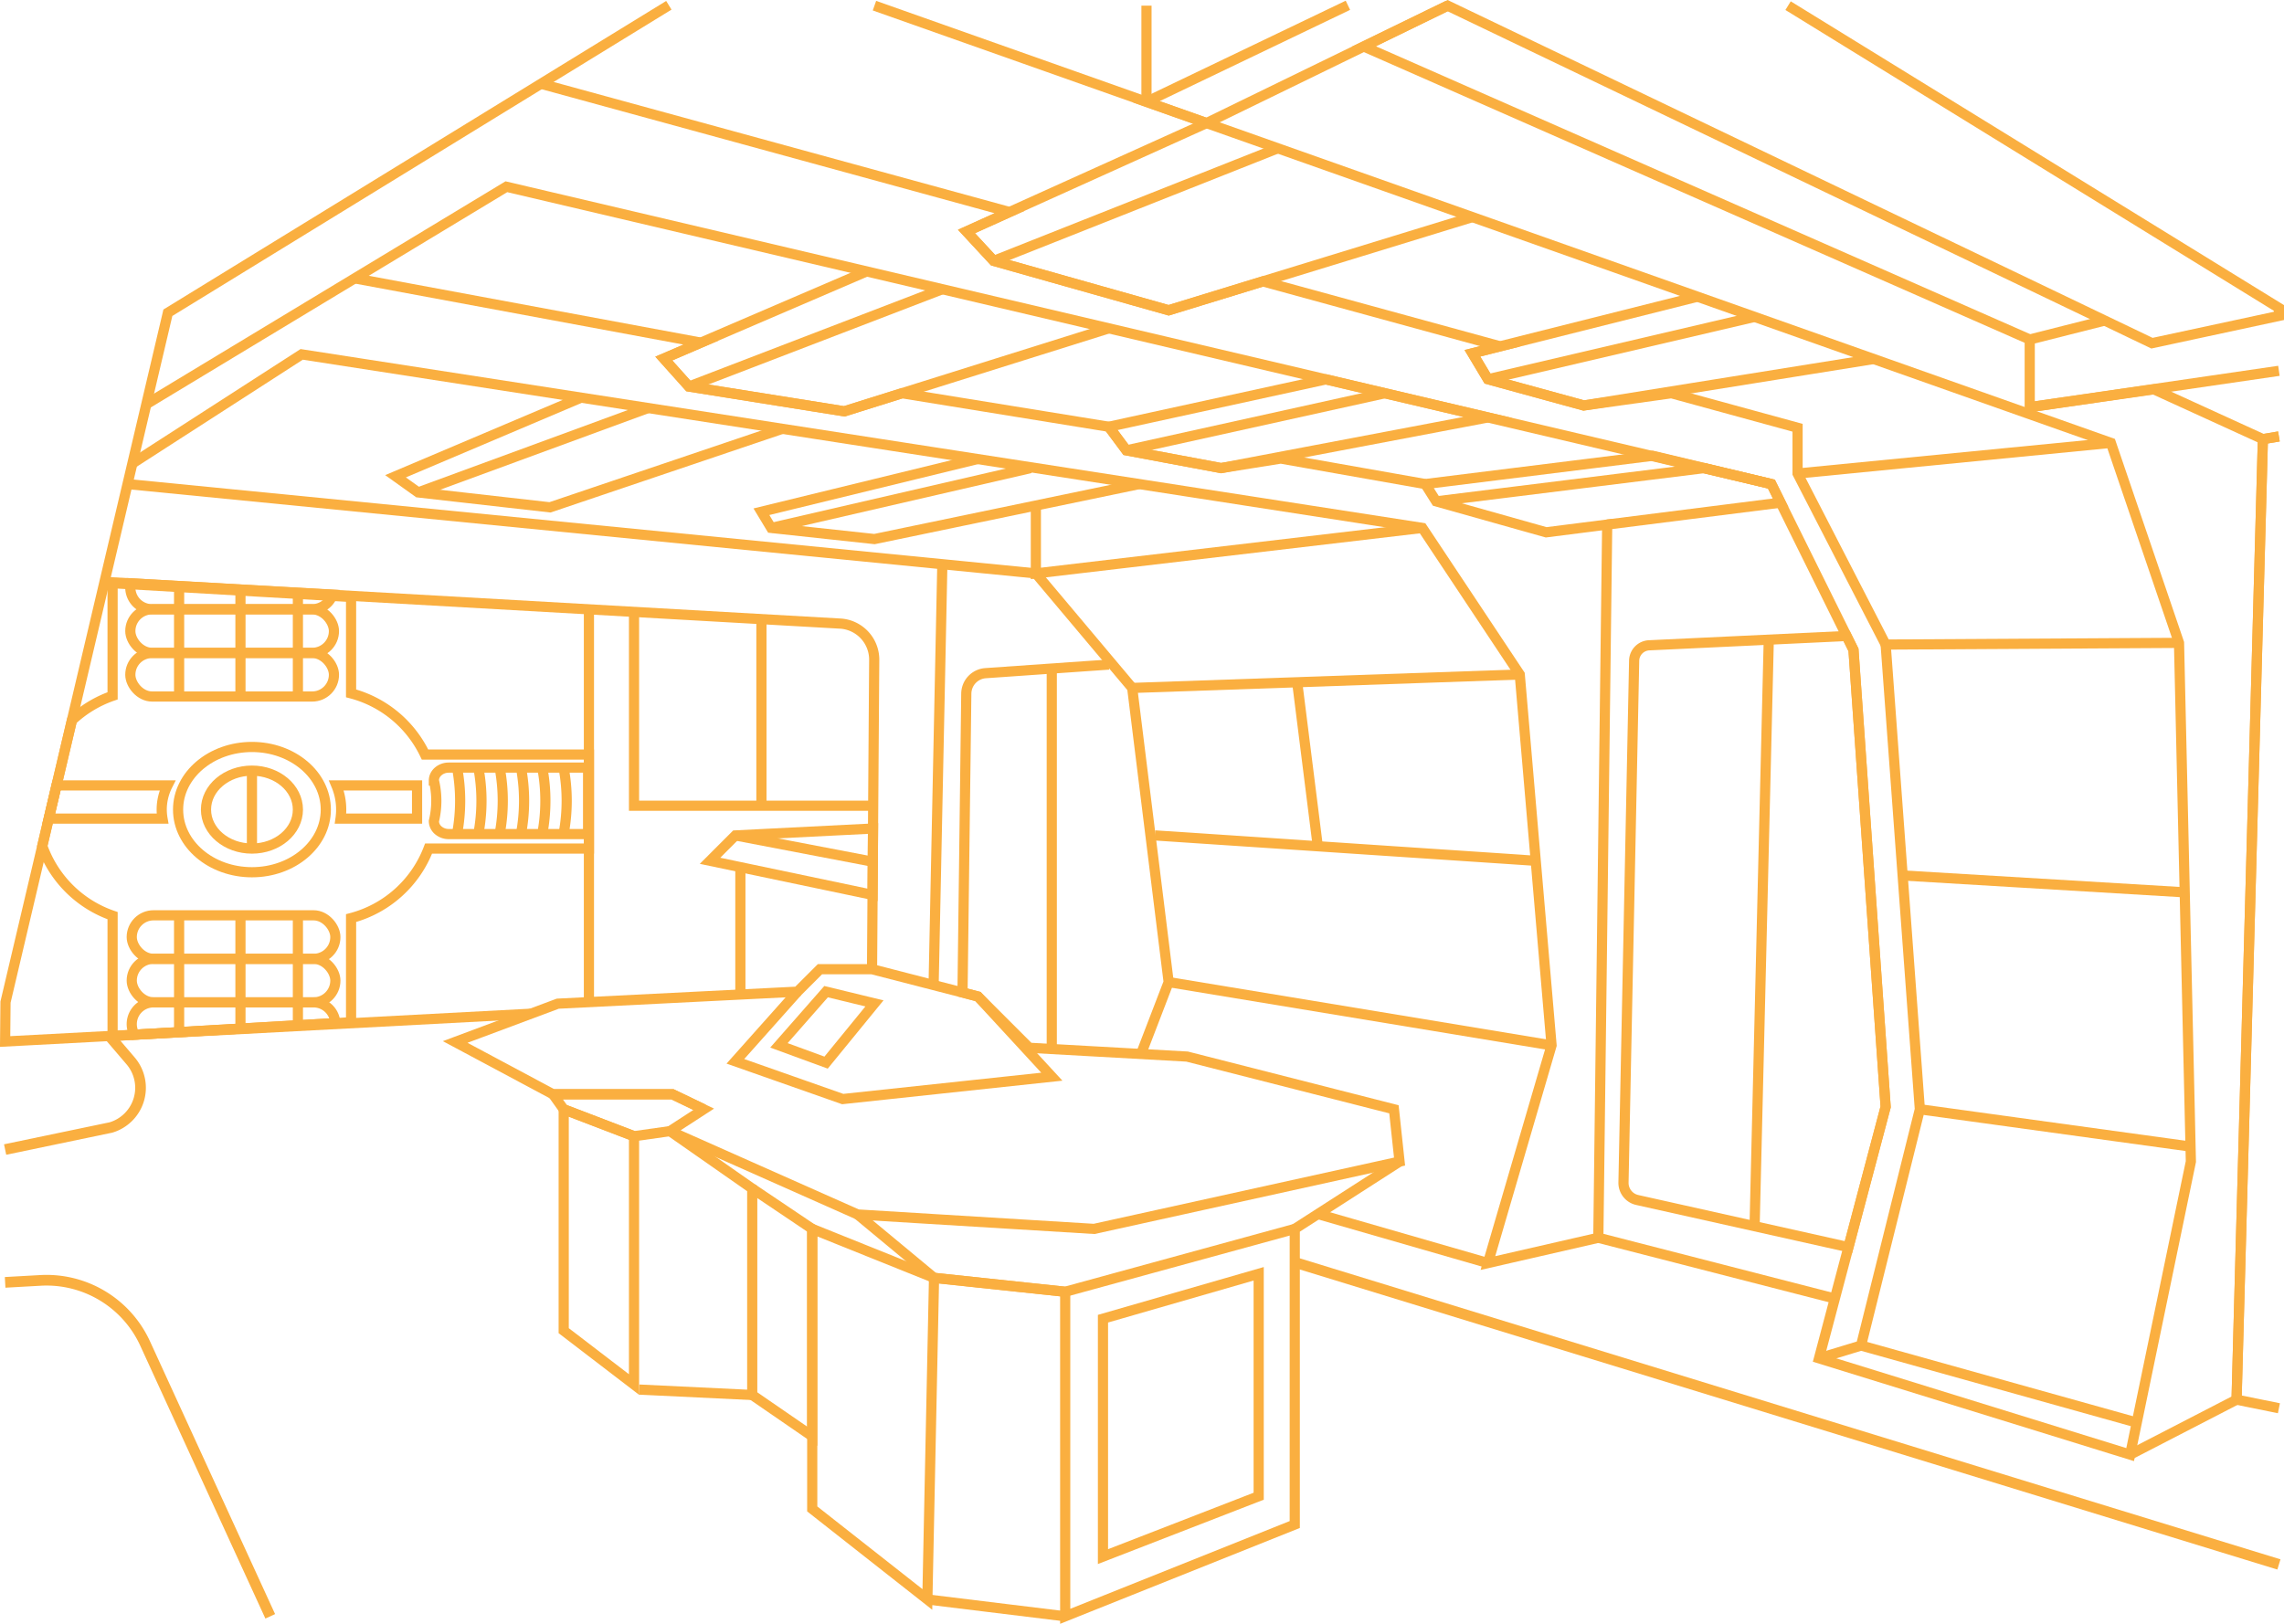 <svg xmlns="http://www.w3.org/2000/svg" viewBox="0 0 1122.83 798.47"><defs><style>.cls-1,.cls-2{fill:none;stroke:#faaf40;stroke-miterlimit:10;}.cls-1{stroke-width:5px;}.cls-2{stroke-width:5.25px;}</style></defs><title>holo-engine</title><g id="Layer_3" data-name="Layer 3"><polygon class="cls-1" points="277.12 545.46 277.12 654.32 311.69 680.8 311.69 558.7 277.12 545.46"/><polygon class="cls-1" points="223.77 512.36 271.85 538.07 330.57 538.07 345.94 545.46 329.39 556.2 421.61 597.18 537.87 604.28 688.03 571.17 685.27 545.46 583.59 519.54 505.95 515.21 480.73 489.99 428.7 476.58 403.09 476.58 392.05 487.62 274.21 493.53 223.77 512.36"/><polyline class="cls-1" points="314.2 683.28 369.8 685.95 369.8 584.44 329.39 556.2 311.69 558.7 277.12 545.46 271.85 538.07 330.57 538.07 345.94 545.46"/><polyline class="cls-1" points="421.61 597.18 459.18 628.35 523.66 635.19 636.51 604.28"/><polyline class="cls-1" points="369.8 584.44 399.3 604.28 399.3 741.97 455.9 786.49 459.18 628.35 523.66 635.19 523.66 794.78 636.51 749.64 636.51 604.28 688.03 571.17"/><polyline class="cls-1" points="369.8 685.95 399.3 706.24 399.3 604.28 459.18 628.35"/><polygon class="cls-1" points="542.23 648.43 542.23 765.42 618.78 735.72 618.78 626.35 542.23 648.43"/><polygon class="cls-1" points="406.11 487.62 382.93 514.02 406.11 522.51 429.89 493.39 406.11 487.62"/><polyline class="cls-1" points="62.69 238.03 509.24 281.96 556.6 338.28 574.52 482.92 560.93 518.28"/><line class="cls-1" x1="556.6" y1="338.28" x2="747.12" y2="331.66"/><line class="cls-1" x1="754.97" y1="423.27" x2="567.76" y2="410.79"/><line class="cls-1" x1="574.52" y1="482.92" x2="762.76" y2="514.03"/><polyline class="cls-1" points="790.11 257.94 875.35 247.16 870.83 238.03 837.85 230.17 706.03 246.53"/><line class="cls-1" x1="731.47" y1="621.07" x2="647.84" y2="596.95"/><path class="cls-1" d="M800.84,323.07l-5.24,256.61a8.63,8.63,0,0,0,6.75,8.6l103.83,23.2,18.29-69L908.66,317.79l-3.39-6.84-97.08,4.58A7.71,7.71,0,0,0,800.84,323.07Z" transform="translate(2.52 1.78)"/><line class="cls-1" x1="869.54" y1="314.53" x2="862.57" y2="602.95"/><polyline class="cls-1" points="870.83 238.03 248.94 91.82 71.93 198.75"/><path class="cls-1" d="M1117.8,149.64" transform="translate(2.52 1.78)"/><path class="cls-1" d="M1117.55,1" transform="translate(2.52 1.78)"/><polyline class="cls-1" points="1047.19 715.26 1099.51 688.24 1112.45 215.93 1058.84 191.43 997.83 200.21 997.83 166.94 670.43 22.86 711.66 2.78 1057.92 168.75 1120.33 155.33 1120.33 151.42 879.03 2.78"/><line class="cls-1" x1="997.83" y1="166.94" x2="1034.7" y2="157.62"/><line class="cls-1" x1="1120.33" y1="214.61" x2="1112.45" y2="215.93"/><line class="cls-1" x1="997.83" y1="200.21" x2="1120.33" y2="182.34"/><path class="cls-1" d="M709.13,1" transform="translate(2.52 1.78)"/><line class="cls-1" x1="563.62" y1="50.08" x2="563.62" y2="2.78"/><polyline class="cls-1" points="265.95 41.19 496.3 104.26 475.13 113.82 488.52 128.28 574.52 152.57 620.83 138.36 737.44 170.29 723.84 173.72 731.47 186.47 778.57 199.38 821.68 193.36 883.7 210.34 883.7 232.84 927 316.94 1071.22 316.11"/><line class="cls-1" x1="785.74" y1="608.63" x2="902.02" y2="638.53"/><polyline class="cls-1" points="699.23 259.59 509.24 281.96 509.24 249.47"/><line class="cls-1" x1="883.7" y1="232.84" x2="1037.72" y2="217.77"/><polyline class="cls-1" points="927 316.94 943.81 545.46 914.91 661.63 894.23 667.91"/><line class="cls-1" x1="943.81" y1="545.46" x2="1077.05" y2="563.82"/><line class="cls-1" x1="914.91" y1="661.63" x2="1050.7" y2="699.58"/><line class="cls-1" x1="935.36" y1="430.48" x2="1074.03" y2="438.78"/><line class="cls-1" x1="637.64" y1="334.97" x2="647.84" y2="416.13"/><polyline class="cls-1" points="834.5 145.89 723.84 173.72 731.47 186.47 778.57 199.38 921.11 176.53"/><line class="cls-1" x1="731.47" y1="186.47" x2="862.57" y2="155.82"/><polygon class="cls-1" points="545.1 209.85 651.86 186.55 731.47 205.27 600.27 230.17 553.73 221.45 545.1 209.85"/><line class="cls-1" x1="553.73" y1="221.45" x2="680.84" y2="193.36"/><polyline class="cls-1" points="560.02 238.03 429.89 265.07 379.12 259.59 374.32 251.63 480.53 225.72"/><line class="cls-1" x1="379.12" y1="259.59" x2="506.63" y2="230.17"/><polyline class="cls-1" points="593.15 60.52 496.3 104.26 475.13 113.82 488.52 128.28 574.52 152.57 620.83 138.36 723.84 106.75"/><line class="cls-1" x1="488.52" y1="128.28" x2="628.18" y2="72.92"/><polyline class="cls-1" points="545.1 161.45 415.06 202.26 338.66 190.07 326.33 176.31 426.05 133.46"/><line class="cls-1" x1="338.66" y1="190.07" x2="463.26" y2="142.21"/><polyline class="cls-1" points="384.6 210.85 270.38 249.47 205.55 242.13 194.44 234.19 285.64 195.53"/><line class="cls-1" x1="205.55" y1="242.13" x2="318.6" y2="200.63"/><polyline class="cls-1" points="700.66 238.03 629.65 225.48 600.27 230.17 553.73 221.45 545.1 209.85 443.41 193.36 415.06 202.26 338.66 190.07 326.33 176.31 344.55 168.48 174.37 136.87"/><path class="cls-1" d="M426.18,474.81l1.07-152.1a17.76,17.76,0,0,0-16.75-17.86L48.84,284.34" transform="translate(2.52 1.78)"/><line class="cls-1" x1="463.26" y1="277.44" x2="459" y2="482.92"/><path class="cls-1" d="M542.58,325,482,329.23a10.19,10.19,0,0,0-9.48,10l-1.86,147,7.58,2,36.33,39.42-102.81,11L359,520.09l30.53-34.25" transform="translate(2.52 1.78)"/><line class="cls-1" x1="517.06" y1="328.73" x2="517.06" y2="514.03"/><line class="cls-1" x1="289.52" y1="299.62" x2="289.52" y2="492.76"/><polyline class="cls-1" points="311.69 300.88 311.69 396.19 429.27 396.19"/><line class="cls-1" x1="374.32" y1="396.19" x2="374.32" y2="304.43"/><polygon class="cls-1" points="429.19 407.4 361.52 410.8 349.06 423.27 428.96 440.03 429.07 423.71 429.19 407.4"/><line class="cls-1" x1="361.52" y1="410.79" x2="429.07" y2="423.72"/><line class="cls-1" x1="363.97" y1="426.4" x2="363.97" y2="489.03"/><path class="cls-1" d="M427.37,1" transform="translate(2.52 1.78)"/><polyline class="cls-1" points="260.98 498.47 2.52 512.13 2.71 492.76 82.53 153.78 328.81 2.6"/><path class="cls-2" d="M0,563.47l52-10.84a20.37,20.37,0,0,0,9.65-32.8L51.24,507.65" transform="translate(2.52 1.78)"/><path class="cls-2" d="M1117.8,690.68" transform="translate(2.52 1.78)"/><line class="cls-2" x1="637.64" y1="621.07" x2="1120.33" y2="769.27"/><line class="cls-1" x1="523.66" y1="794.78" x2="455.9" y2="786.49"/><polyline class="cls-1" points="1120.33 214.61 1112.45 215.93 1099.51 688.24 1120.33 692.46"/><polyline class="cls-1" points="711.66 2.78 593.15 60.52 563.62 50.08 662.64 2.6"/><path class="cls-1" d="M876.51,1" transform="translate(2.52 1.78)"/><polyline class="cls-1" points="429.89 2.78 1037.72 217.77 1071.22 316.11 1077.05 571.17 1047.19 715.26 894.23 667.91 927 544.27 911.19 319.56 870.83 238.03 812.47 224.12 700.66 238.03 706.03 246.53 760.11 261.75 790.11 257.94 785.75 608.63 731.47 621.07 762.76 514.02 747.12 331.66 699.23 259.59 148.31 174.25 65.07 227.9"/><path class="cls-1" d="M561.09,1" transform="translate(2.52 1.78)"/><path class="cls-2" d="M130.33,793,68.86,658.93a53.33,53.33,0,0,0-51.47-31.11L0,628.79" transform="translate(2.52 1.78)"/><path class="cls-2" d="M-1,793" transform="translate(2.52 1.78)"/><path class="cls-2" d="M0,510.35" transform="translate(2.52 1.78)"/><path class="cls-2" d="M1117.8,767.5" transform="translate(2.52 1.78)"/><path class="cls-2" d="M1117.8,793" transform="translate(2.52 1.78)"/><path class="cls-2" d="M130.33,793" transform="translate(2.52 1.78)"/><path class="cls-1" d="M287,369.24H206.41a56,56,0,0,0-36.34-30.08v-47.4L52.83,285v55.38a55.94,55.94,0,0,0-20,12.06L18.26,414.2a56.07,56.07,0,0,0,34.57,34.26v59.19l117.24-6.79V449.67a56,56,0,0,0,38.1-34.19H287Z" transform="translate(2.52 1.78)"/><rect class="cls-1" x="64.07" y="321.09" width="100.1" height="21.4" rx="10.7" ry="10.7"/><rect class="cls-1" x="64.77" y="450.08" width="100.1" height="21.4" rx="10.7" ry="10.7"/><rect class="cls-1" x="64.77" y="471.48" width="100.1" height="21.4" rx="10.7" ry="10.7"/><rect class="cls-1" x="64.07" y="299.62" width="100.1" height="21.4" rx="10.7" ry="10.7"/><path class="cls-1" d="M61.74,285.06a10.68,10.68,0,0,0,10.5,12.73h78.7A10.7,10.7,0,0,0,161,290.6Z" transform="translate(2.52 1.78)"/><path class="cls-1" d="M162.31,501.31a10.69,10.69,0,0,0-10.67-10.21H72.94A10.69,10.69,0,0,0,63.61,507Z" transform="translate(2.52 1.78)"/><ellipse class="cls-1" cx="123.86" cy="398.1" rx="22.59" ry="19.16"/><ellipse class="cls-1" cx="123.86" cy="398.1" rx="36.31" ry="30.8"/><line class="cls-1" x1="118.21" y1="289.84" x2="118.21" y2="342.49"/><line class="cls-1" x1="146.45" y1="342.49" x2="146.45" y2="291.42"/><line class="cls-1" x1="88.05" y1="288.16" x2="88.05" y2="342.49"/><line class="cls-1" x1="88.05" y1="450.08" x2="88.05" y2="507.53"/><line class="cls-1" x1="118.21" y1="450.08" x2="118.21" y2="505.03"/><line class="cls-1" x1="146.45" y1="450.08" x2="146.45" y2="504.15"/><path class="cls-1" d="M286.59,375.67h-68.5c-4,0-7.31,2.85-7.31,6.34a42.43,42.43,0,0,1,0,20,6,6,0,0,0,2.15,4.48,7.88,7.88,0,0,0,5.16,1.86h68.5Z" transform="translate(2.52 1.78)"/><path class="cls-1" d="M222.16,375.67a87.61,87.61,0,0,1,0,32.64" transform="translate(2.52 1.78)"/><path class="cls-1" d="M232.64,375.67a87.61,87.61,0,0,1,0,32.64" transform="translate(2.52 1.78)"/><path class="cls-1" d="M243.11,375.67a87.61,87.61,0,0,1,0,32.64" transform="translate(2.52 1.78)"/><path class="cls-1" d="M253.59,375.67a87.61,87.61,0,0,1,0,32.64" transform="translate(2.52 1.78)"/><path class="cls-1" d="M264.06,375.67a87.61,87.61,0,0,1,0,32.64" transform="translate(2.52 1.78)"/><path class="cls-1" d="M274.54,375.67a87.61,87.61,0,0,1,0,32.64" transform="translate(2.52 1.78)"/><line class="cls-1" x1="123.86" y1="378.94" x2="123.86" y2="417.25"/><path class="cls-1" d="M162.83,384.42a30.71,30.71,0,0,1,2.38,11.9,31,31,0,0,1-.32,4.44h37.62V384.42Z" transform="translate(2.52 1.78)"/><path class="cls-1" d="M79.83,384.42H25.27l-3.85,16.33H77.37a26.06,26.06,0,0,1-.39-4.44A26.43,26.43,0,0,1,79.83,384.42Z" transform="translate(2.52 1.78)"/></g></svg>